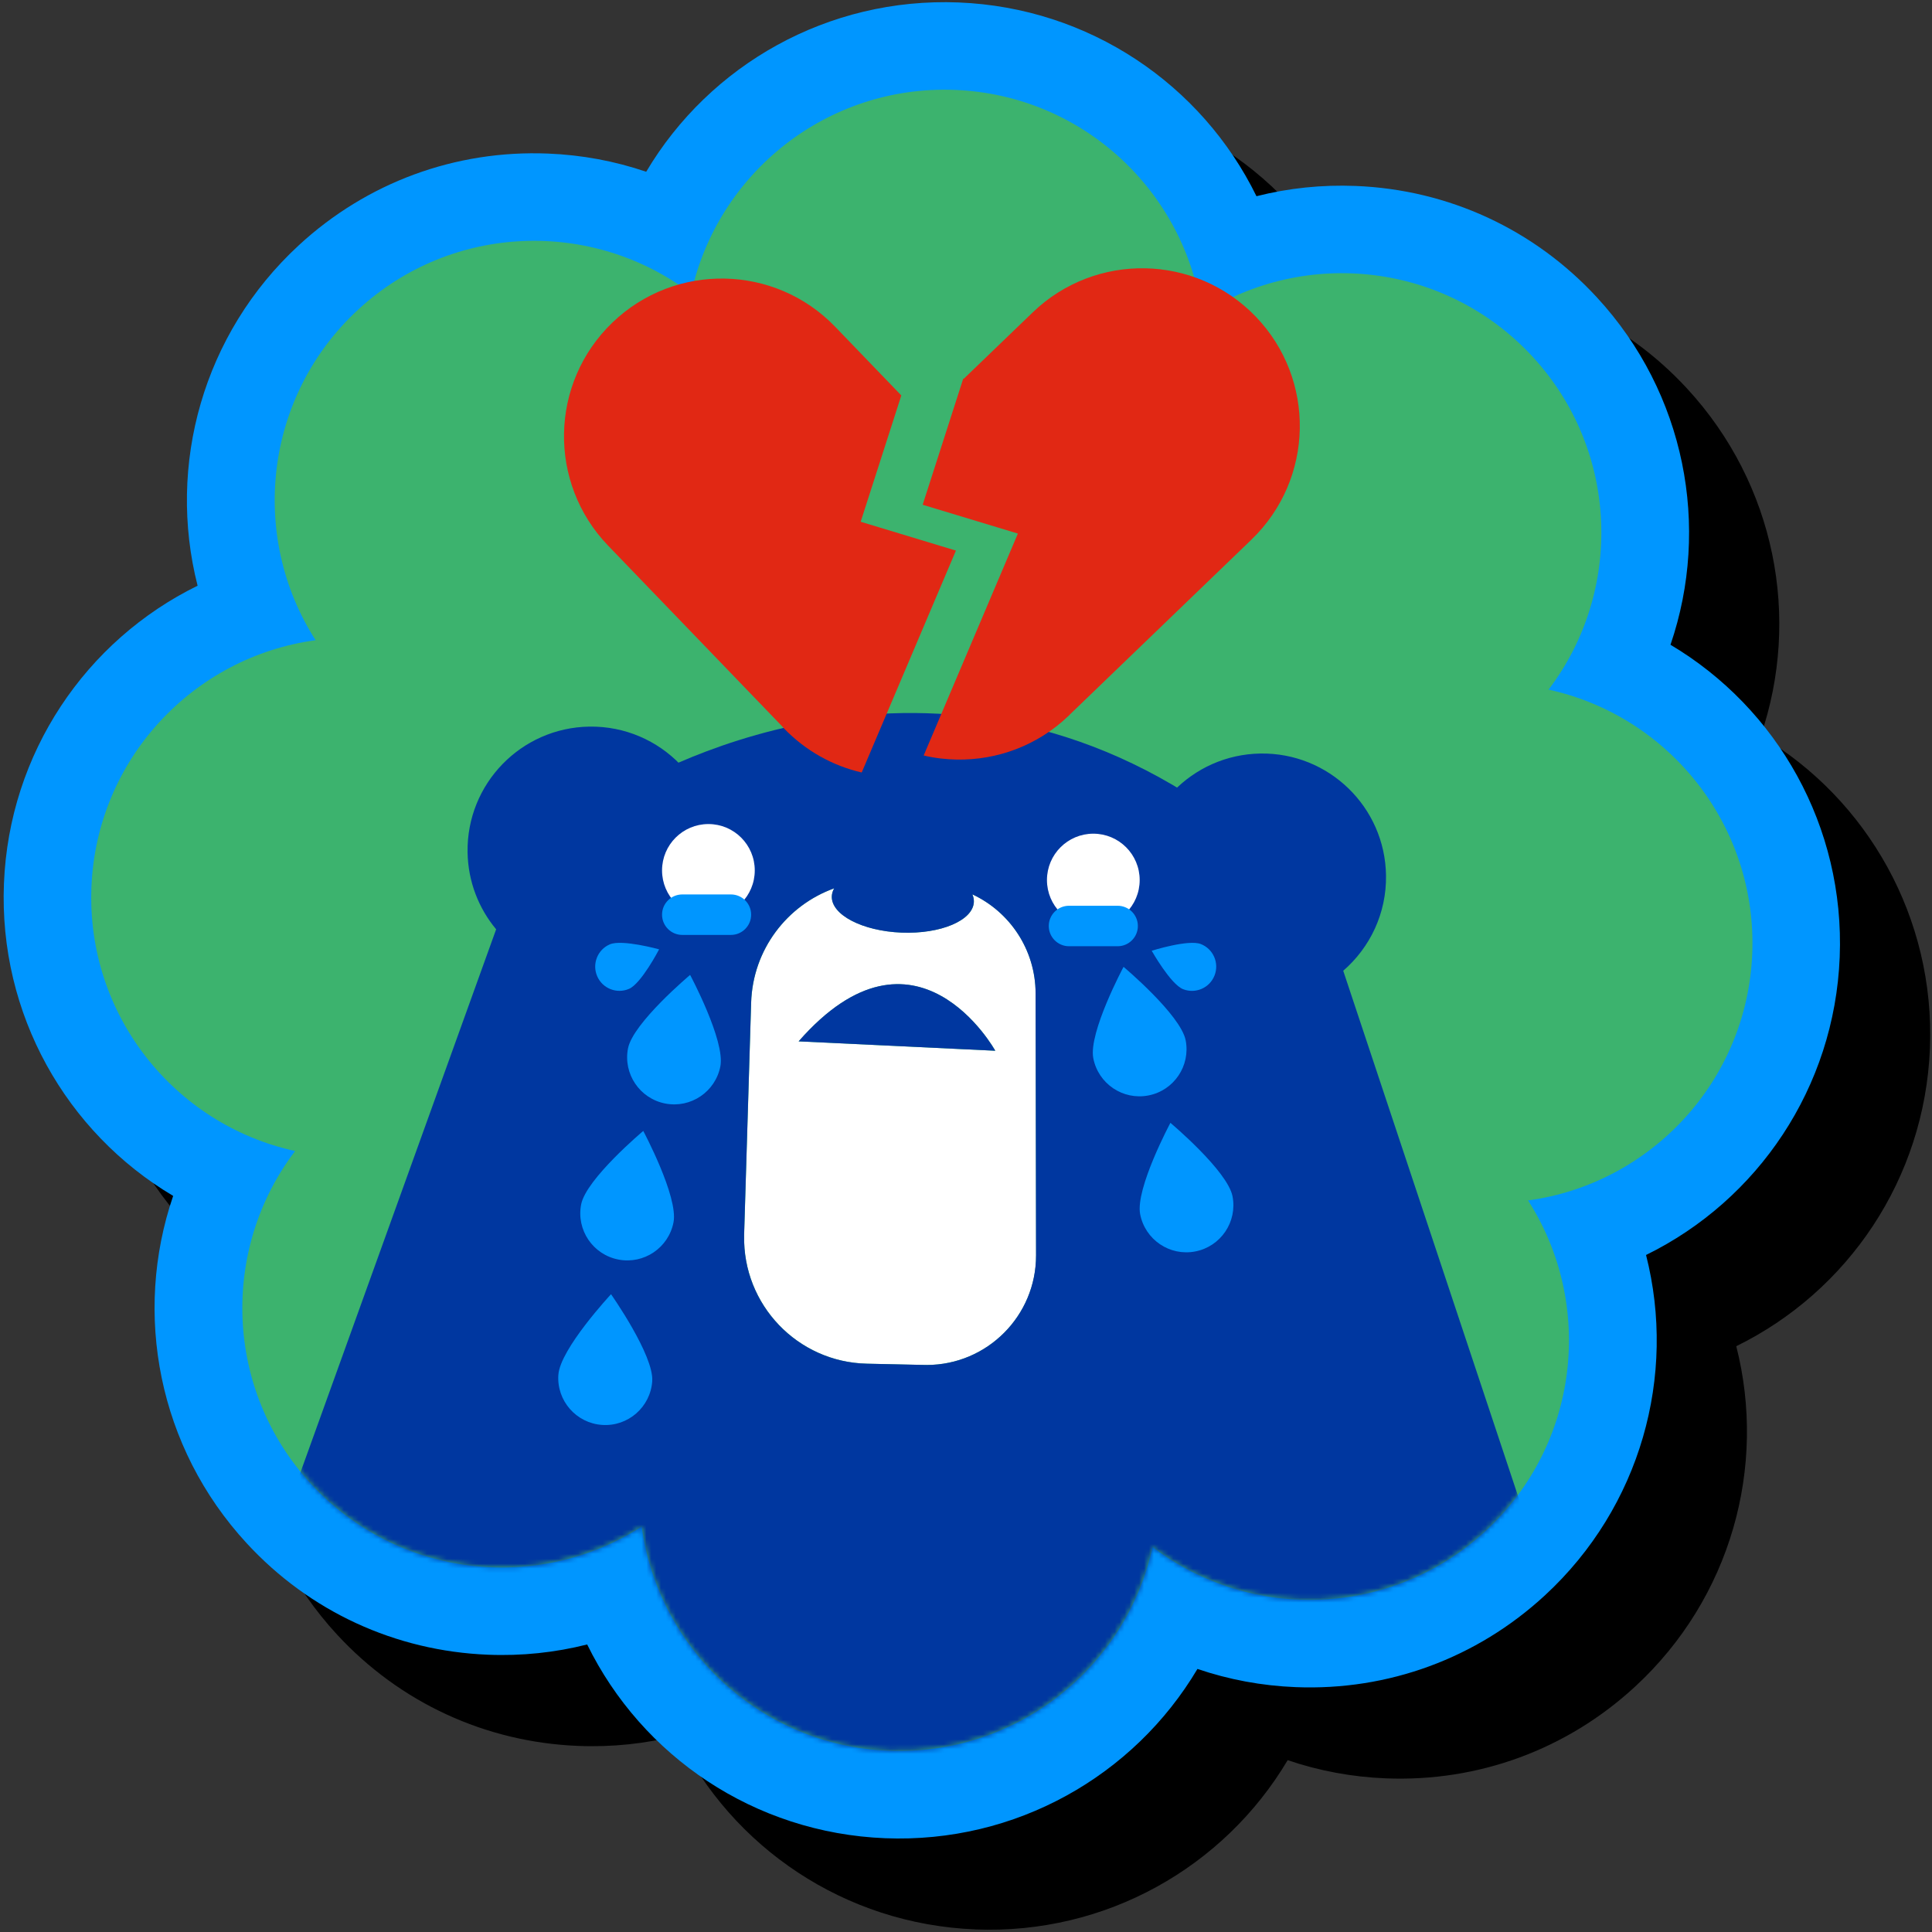 <svg width="396" height="396" viewBox="0 0 396 396" fill="none" xmlns="http://www.w3.org/2000/svg">
<rect x="0" y="0" width="396" height="396" fill="#333333" stroke="none"/>
<g clip-path="url(#clip0_545_4902)">
<path d="M199.896 395.468C173.151 394.398 150.071 378.674 138.845 355.755C132.258 357.421 125.421 358.138 118.488 357.856C99.509 357.094 81.959 348.988 69.073 335.026C50.934 315.374 45.731 287.95 53.984 263.813C32.044 250.787 18.23 226.521 19.3 199.789C20.37 173.051 36.088 149.971 58.995 138.745C52.696 114.025 60.084 87.107 79.736 68.967C93.698 56.081 111.837 49.405 130.816 50.167C137.749 50.443 144.509 51.705 150.942 53.897C163.969 31.951 188.234 18.123 214.979 19.2C241.724 20.27 264.804 35.994 276.03 58.914C282.617 57.248 289.454 56.53 296.387 56.812C315.366 57.575 332.916 65.68 345.801 79.642C363.941 99.294 369.144 126.718 360.891 150.855C382.83 163.882 396.645 188.147 395.575 214.885C394.505 241.624 378.787 264.704 355.88 275.93C362.179 300.65 354.797 327.568 335.139 345.708C321.177 358.593 303.038 365.27 284.058 364.507C277.126 364.232 270.366 362.969 263.932 360.778C250.906 382.724 226.641 396.551 199.896 395.475V395.468Z" fill="black"/>
<path d="M181.404 376.778C154.659 375.708 131.579 359.984 120.353 337.064C113.766 338.73 106.929 339.448 99.996 339.166C81.017 338.403 63.467 330.298 50.581 316.336C32.442 296.684 27.239 269.26 35.492 245.123C13.552 232.096 -0.262 207.831 0.808 181.099C1.878 154.366 17.596 131.28 40.502 120.054C34.204 95.334 41.592 68.416 61.243 50.276C75.205 37.391 93.345 30.714 112.324 31.477C119.257 31.752 126.017 33.014 132.45 35.206C145.477 13.254 169.742 -0.567 196.487 0.503C223.232 1.573 246.312 17.297 257.538 40.217C264.125 38.551 270.961 37.833 277.894 38.115C296.873 38.877 314.424 46.983 327.309 60.945C345.449 80.597 350.652 108.021 342.399 132.158C364.338 145.185 378.153 169.45 377.083 196.188C376.013 222.927 360.295 246.007 337.388 257.233C343.687 281.953 336.305 308.871 316.647 327.011C302.685 339.896 284.545 346.573 265.566 345.81C258.633 345.535 251.873 344.272 245.44 342.081C232.414 364.027 208.149 377.854 181.404 376.778Z" fill="#0096FF"/>
<path d="M317.403 141.353C332.736 121.201 331.897 92.361 314.129 73.106C296.361 53.852 267.681 50.706 246.363 64.379C242.961 39.281 221.957 19.482 195.769 18.431C169.588 17.38 147.066 35.437 141.664 60.182C121.512 44.849 92.672 45.689 73.418 63.457C54.163 81.225 51.017 109.905 64.691 131.222C39.592 134.625 19.793 155.629 18.742 181.816C17.692 208.004 35.748 230.52 60.494 235.921C45.16 256.073 46 284.913 63.768 304.168C81.536 323.422 110.216 326.568 131.534 312.895C134.936 337.993 155.94 357.792 182.128 358.843C208.315 359.894 230.831 341.838 236.233 317.092C256.384 332.425 285.224 331.586 304.479 313.817C323.734 296.049 326.873 267.369 313.206 246.052C338.304 242.649 358.104 221.645 359.154 195.458C360.205 169.27 342.149 146.754 317.403 141.353Z" fill="#3CB36E"/>
<mask id="mask0_545_4902" style="mask-type:luminance" maskUnits="userSpaceOnUse" x="18" y="18" width="342" height="341">
<path d="M317.403 141.353C332.736 121.201 331.897 92.361 314.129 73.106C296.361 53.852 267.681 50.706 246.363 64.379C242.961 39.281 221.957 19.482 195.769 18.431C169.588 17.38 147.066 35.437 141.664 60.182C121.512 44.849 92.672 45.689 73.418 63.457C54.163 81.225 51.017 109.905 64.691 131.222C39.592 134.625 19.793 155.629 18.742 181.816C17.692 208.004 35.748 230.52 60.494 235.921C45.16 256.073 46 284.913 63.768 304.168C81.536 323.422 110.216 326.568 131.534 312.895C134.936 337.993 155.94 357.792 182.128 358.843C208.309 359.894 230.831 341.838 236.233 317.092C256.384 332.425 285.224 331.586 304.479 313.817C323.734 296.049 326.873 267.369 313.206 246.052C338.304 242.649 358.104 221.645 359.154 195.458C360.205 169.27 342.149 146.754 317.403 141.353Z" fill="white"/>
</mask>
<g mask="url(#mask0_545_4902)">
<path d="M212.275 203.602C212.256 194.657 206.989 186.891 199.313 183.309C199.53 183.815 199.639 184.328 199.62 184.86C199.466 188.653 192.828 191.472 184.787 191.152C176.745 190.832 170.351 187.493 170.504 183.694C170.53 183.13 170.697 182.585 170.991 182.073C161.335 185.539 154.3 194.625 153.967 205.505L152.531 253.023C152.531 253.093 152.531 253.164 152.531 253.228C152.224 267.433 163.488 279.204 177.694 279.512L189.458 279.768C189.631 279.768 189.804 279.768 189.977 279.768C202.369 279.749 212.397 269.682 212.377 257.29L212.288 203.589L212.275 203.602ZM204.003 215.372L163.7 213.45C187.747 185.988 204.003 215.372 204.003 215.372Z" fill="white"/>
<path d="M315.635 320.122L275.319 198.976C280.791 194.24 284.212 187.218 284.09 179.413C283.879 165.413 272.358 154.238 258.358 154.45C251.316 154.559 244.992 157.525 240.468 162.228C235.803 161.049 231.19 160.031 226.628 159.153L228.486 160.729L221.912 161.908C199.242 165.977 175.957 165.041 153.691 159.172L147.232 157.468L149.879 155.571C146.181 155.911 142.696 156.295 139.454 156.712C134.75 151.823 128.119 148.824 120.801 148.933C106.801 149.144 95.626 160.665 95.838 174.665C95.927 180.689 98.119 186.186 101.694 190.479L57.841 312.19C48.986 336.756 69.977 313.606 83.663 335.84L84.285 336.846C99.266 361.175 125.37 376.451 153.915 377.598L213.159 379.975C240.827 381.084 267.328 368.775 284.328 346.919C301.929 324.287 324.695 347.329 315.641 320.122H315.635ZM146.22 182.316C145.893 182.303 145.579 182.265 145.265 182.226C141.549 181.707 138.768 179.183 138.896 176.267C139.031 173.205 142.311 170.853 146.31 170.866C146.444 170.866 146.579 170.866 146.713 170.866C150.891 171.045 154.172 173.756 154.037 176.921C153.903 180.086 150.404 182.502 146.22 182.322V182.316ZM189.964 279.774C189.791 279.774 189.618 279.774 189.445 279.774L177.681 279.518C163.475 279.21 152.211 267.44 152.518 253.234C152.518 253.164 152.518 253.093 152.518 253.029L153.954 205.511C154.287 194.638 161.322 185.552 170.979 182.079C170.684 182.592 170.517 183.136 170.492 183.7C170.338 187.493 176.733 190.838 184.774 191.158C192.815 191.479 199.46 188.666 199.607 184.866C199.627 184.341 199.518 183.822 199.3 183.316C206.976 186.891 212.243 194.663 212.262 203.608L212.352 257.31C212.371 269.702 202.343 279.762 189.951 279.787L189.964 279.774ZM223.661 185.417C219.483 185.238 216.203 182.527 216.337 179.362C216.472 176.197 219.97 173.781 224.155 173.961C228.332 174.14 231.613 176.85 231.478 180.016C231.344 183.181 227.845 185.597 223.661 185.417Z" fill="#0037A0"/>
<path d="M163.693 213.444L203.996 215.366C203.996 215.366 187.734 185.981 163.693 213.444Z" fill="#0037A0"/>
</g>
<path d="M224.097 189.883C229.345 189.883 233.599 185.629 233.599 180.381C233.599 175.133 229.345 170.879 224.097 170.879C218.849 170.879 214.594 175.133 214.594 180.381C214.594 185.629 218.849 189.883 224.097 189.883Z" fill="white"/>
<path d="M145.201 187.91C150.449 187.91 154.703 183.655 154.703 178.407C154.703 173.159 150.449 168.905 145.201 168.905C139.953 168.905 135.699 173.159 135.699 178.407C135.699 183.655 139.953 187.91 145.201 187.91Z" fill="white"/>
<path d="M243.025 213.239C244.037 218.467 240.615 223.523 235.387 224.535C230.158 225.547 225.103 222.126 224.09 216.897C223.078 211.669 230.293 198.175 230.293 198.175C230.293 198.175 242.012 208.01 243.025 213.239Z" fill="#0096FF"/>
<path d="M246.139 193.503C248.689 194.509 249.945 197.393 248.939 199.949C247.933 202.506 245.049 203.756 242.493 202.75C239.936 201.744 236.066 194.875 236.066 194.875C236.066 194.875 243.582 192.498 246.139 193.503Z" fill="#0096FF"/>
<path d="M128.945 202.679C126.427 203.775 123.499 202.621 122.409 200.103C121.32 197.585 122.467 194.657 124.985 193.568C127.503 192.478 135.096 194.586 135.096 194.586C135.096 194.586 131.463 201.583 128.945 202.679Z" fill="#0096FF"/>
<path d="M252.63 245.212C253.642 250.441 250.22 255.496 244.992 256.509C239.763 257.521 234.708 254.099 233.695 248.871C232.683 243.642 239.898 230.148 239.898 230.148C239.898 230.148 251.617 239.984 252.63 245.212Z" fill="#0096FF"/>
<path d="M128.721 214.892C127.709 220.12 131.13 225.176 136.359 226.188C141.587 227.201 146.643 223.779 147.655 218.551C148.668 213.322 141.453 199.828 141.453 199.828C141.453 199.828 129.733 209.663 128.721 214.892Z" fill="#0096FF"/>
<path d="M119.116 246.872C118.104 252.1 121.525 257.156 126.754 258.168C131.982 259.181 137.038 255.759 138.05 250.53C139.063 245.302 131.848 231.808 131.848 231.808C131.848 231.808 120.129 241.643 119.116 246.872Z" fill="#0096FF"/>
<path d="M114.445 281.786C114.08 287.098 118.097 291.699 123.409 292.064C128.721 292.429 133.321 288.412 133.687 283.1C134.052 277.788 125.242 265.274 125.242 265.274C125.242 265.274 114.81 276.474 114.451 281.786H114.445Z" fill="#0096FF"/>
<path d="M126.818 162.613C126.818 162.613 183.883 125.558 243.204 162.613L197.435 167.624L126.818 162.613Z" fill="#0037A0"/>
<path d="M149.808 183.332H139.851C137.558 183.332 135.699 185.189 135.699 187.481C135.699 189.772 137.558 191.63 139.851 191.63H149.808C152.101 191.63 153.96 189.772 153.96 187.481C153.96 185.189 152.101 183.332 149.808 183.332Z" fill="#0096FF"/>
<path d="M229.075 185.652H219.118C216.825 185.652 214.966 187.509 214.966 189.8C214.966 192.092 216.825 193.949 219.118 193.949H229.075C231.369 193.949 233.227 192.092 233.227 189.8C233.227 187.509 231.369 185.652 229.075 185.652Z" fill="#0096FF"/>
<path d="M195.936 112.852L176.624 158.339C170.742 156.981 165.173 153.95 160.669 149.279C160.573 149.176 160.496 149.074 160.406 148.971L124.646 111.84C112.26 98.98 112.645 78.521 125.504 66.135C138.358 53.756 158.824 54.134 171.203 66.994L184.742 81.052L176.412 106.944L195.929 112.852H195.936Z" fill="#E12814"/>
<path d="M256.519 110.597L219.387 146.357C219.291 146.46 219.208 146.556 219.105 146.652C212.672 152.848 204.336 155.847 196.057 155.686C194.962 155.667 193.86 155.59 192.764 155.462C191.604 155.321 190.457 155.123 189.323 154.853L208.635 109.366L189.118 103.459L197.448 77.566L197.531 77.649L211.679 64.027C224.539 51.648 244.998 52.026 257.377 64.885C269.763 77.745 269.379 98.204 256.519 110.59V110.597Z" fill="#E12814"/>
</g>
<defs>
<clipPath id="clip0_545_4902">
<rect width="394.876" height="395.087" fill="white" transform="translate(0.75 0.445)"/>
</clipPath>
</defs>
</svg>
